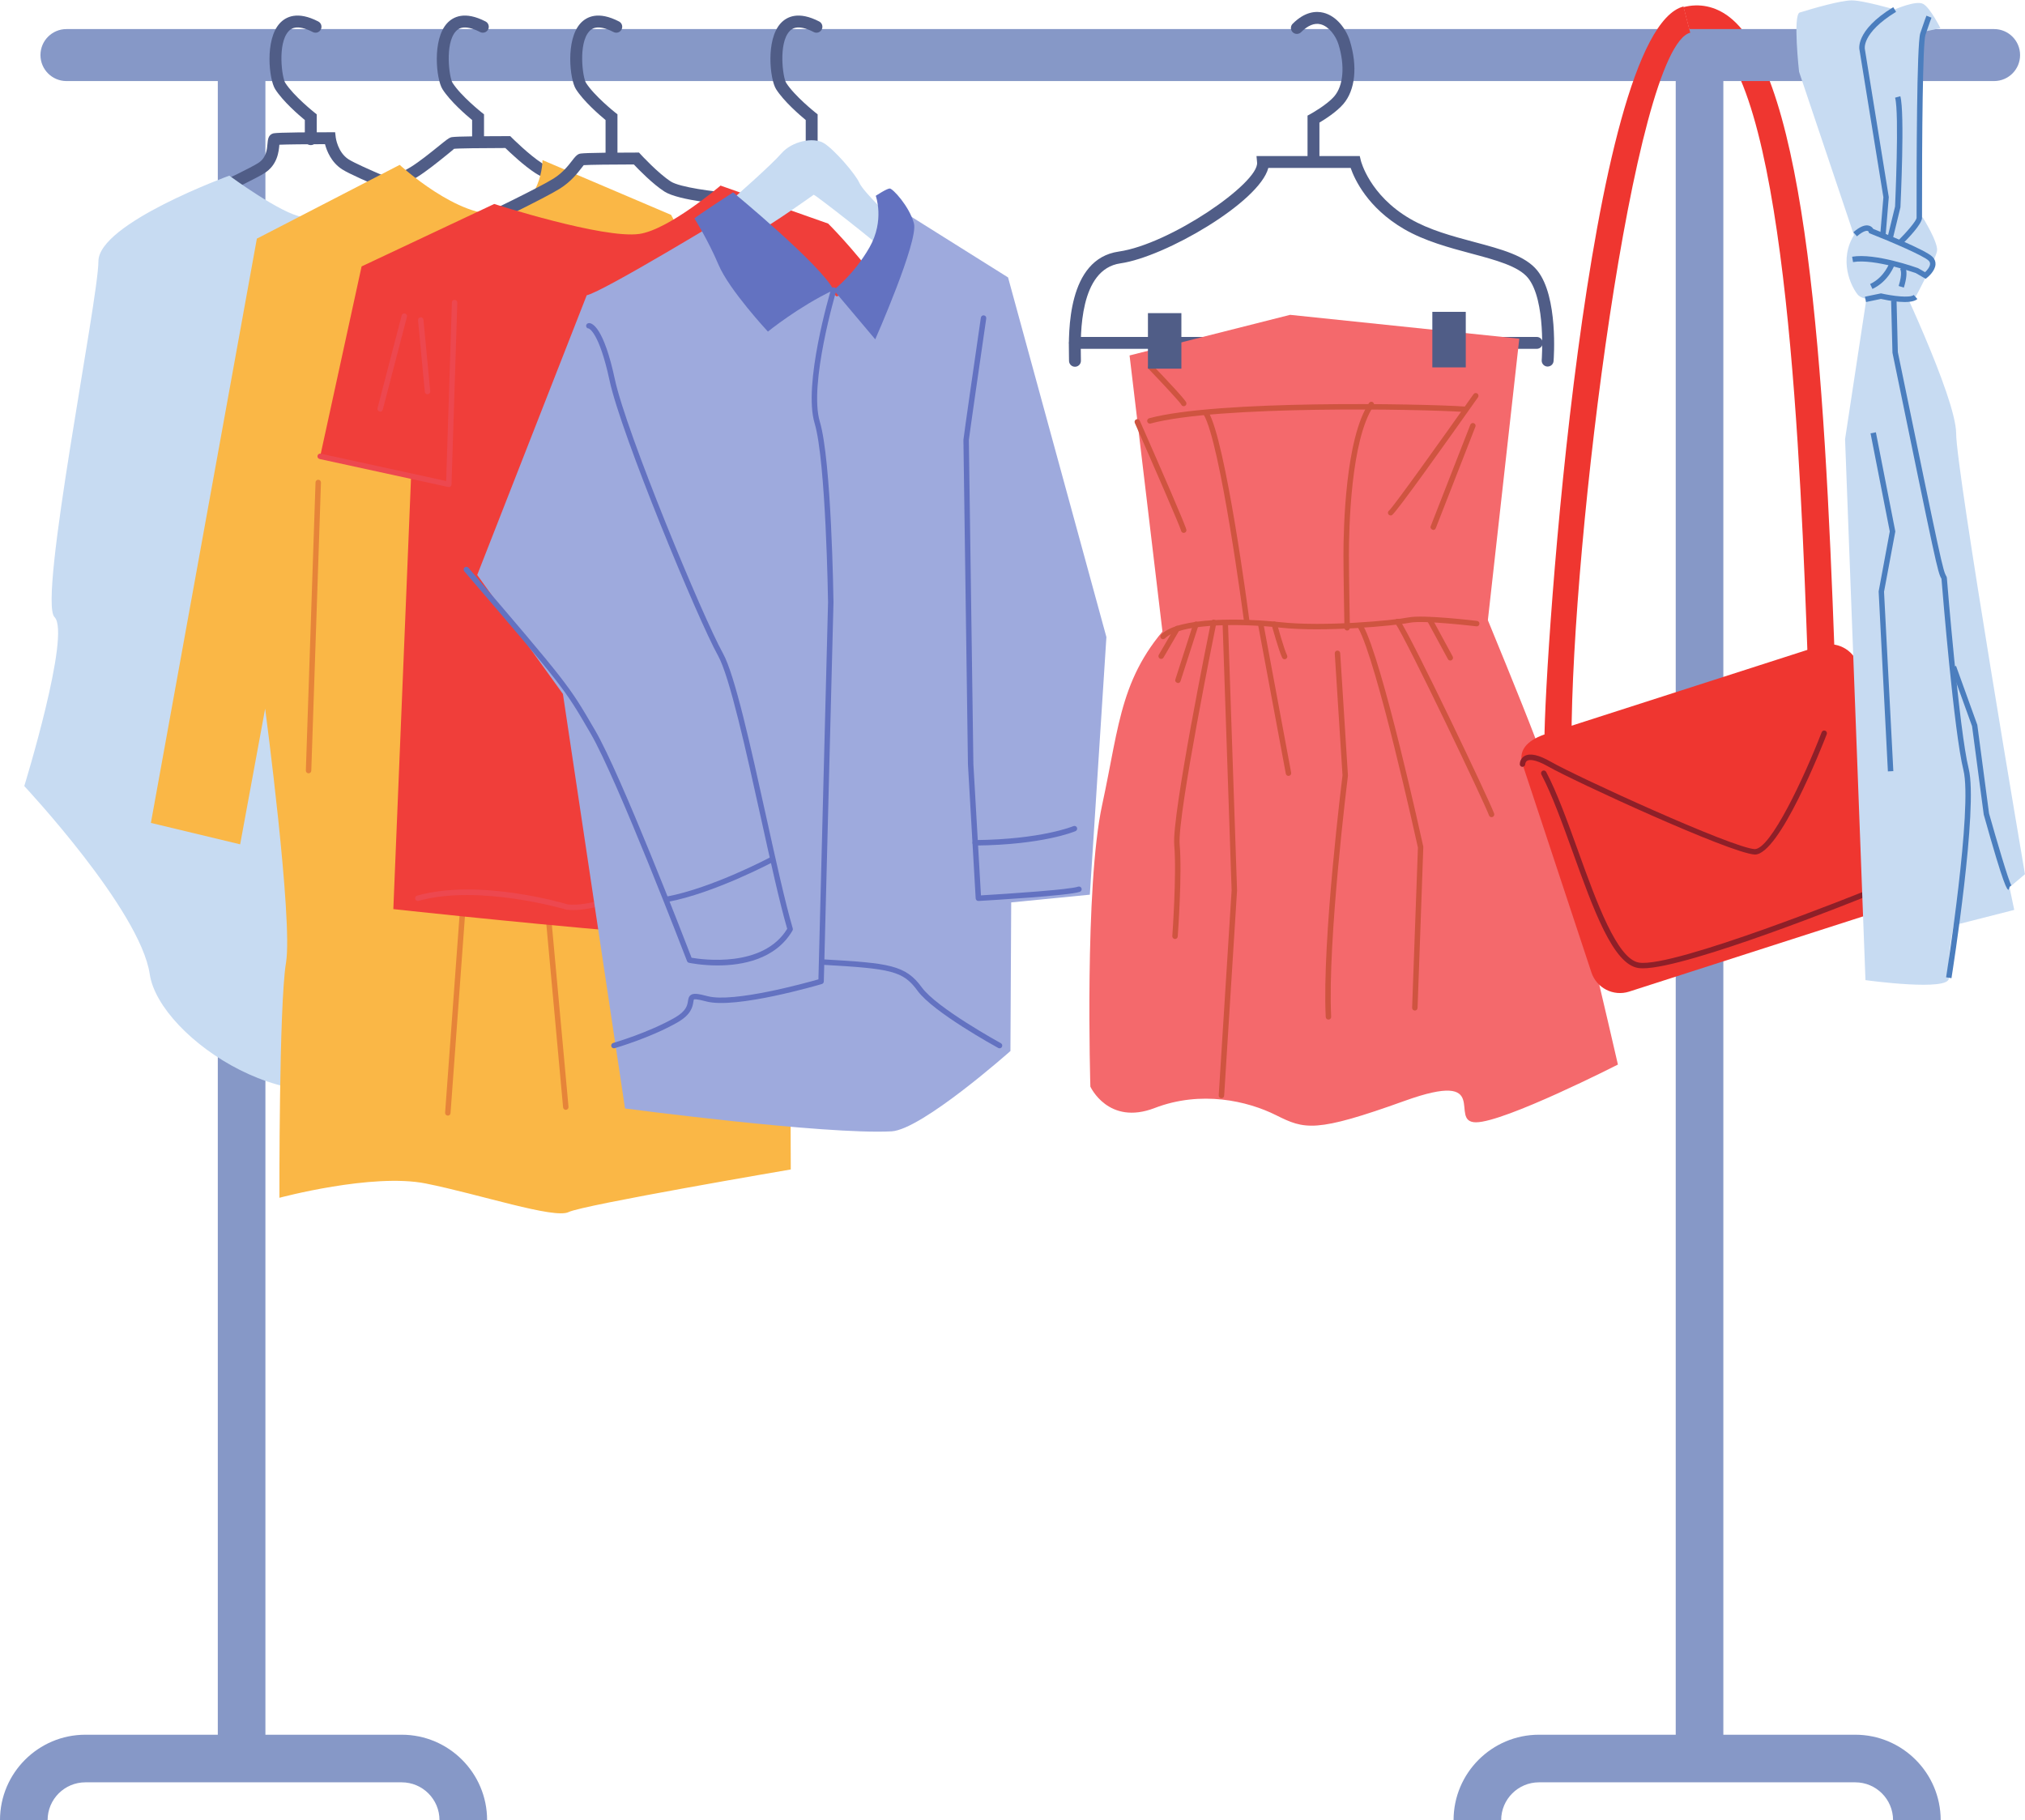 <?xml version="1.0" encoding="UTF-8"?>
<!DOCTYPE svg PUBLIC '-//W3C//DTD SVG 1.0//EN'
          'http://www.w3.org/TR/2001/REC-SVG-20010904/DTD/svg10.dtd'>
<svg height="1963.4" preserveAspectRatio="xMidYMid meet" version="1.0" viewBox="0.0 -0.4 2184.3 1963.4" width="2184.3" xmlns="http://www.w3.org/2000/svg" xmlns:xlink="http://www.w3.org/1999/xlink" zoomAndPan="magnify"
><defs
  ><clipPath id="a"
    ><path d="M 1567 1870 L 2094 1870 L 2094 1962.961 L 1567 1962.961 Z M 1567 1870"
    /></clipPath
    ><clipPath id="b"
    ><path d="M 0 1870 L 526 1870 L 526 1962.961 L 0 1962.961 Z M 0 1870"
    /></clipPath
    ><clipPath id="c"
    ><path d="M 1990 285 L 2184.262 285 L 2184.262 1062 L 1990 1062 Z M 1990 285"
    /></clipPath
  ></defs
  ><g
  ><g
    ><path d="M 286.293 1888.559 L 234.938 1888.559 L 234.938 75.672 L 286.293 75.672 L 286.293 1888.559" fill="#8698c7"
    /></g
    ><g
    ><path d="M 1956.57 838.648 C 1953.762 816.91 1952.09 770.672 1949.762 706.672 C 1942.641 510.09 1927.809 101.039 1847.09 40.711 C 1839.422 34.988 1831.84 33.379 1823.23 35.57 L 1815.969 7.281 C 1833.102 2.879 1849.898 6.352 1864.57 17.32 C 1949.391 80.711 1968.09 405.84 1978.949 705.609 C 1981.16 766.449 1982.891 814.5 1985.539 834.91 L 1956.57 838.648" fill="#ef3630"
    /></g
    ><g
    ><path d="M 185.309 234.84 L 179.984 223.16 C 180.805 222.789 262.188 185.66 278.336 175.578 C 287.215 170.02 287.988 161.09 288.555 154.559 C 288.934 150.219 289.355 145.289 294.312 143.629 C 295.441 143.262 298.43 142.262 355.797 142.262 L 361.496 142.262 L 362.172 147.949 C 362.191 148.109 364.191 163.879 375.961 171.449 C 387.508 178.871 444.586 202.172 465.605 210.512 L 460.867 222.449 C 457.73 221.199 383.969 191.852 369.02 182.25 C 357.289 174.699 352.457 162.328 350.555 155.109 C 330.641 155.141 309.816 155.352 301.34 155.719 C 300.727 162.828 299.426 177.531 285.137 186.461 C 268.285 196.988 188.688 233.301 185.309 234.84" fill="#505d87"
    /></g
    ><g
    ><path d="M 325.895 233.52 C 303.547 230.461 247.371 189.07 247.371 189.07 C 247.371 189.07 106.152 240.422 106.152 281.5 C 106.152 322.578 40.844 647.32 58.816 665.289 C 76.793 683.27 26.18 847.551 26.18 847.551 C 26.18 847.551 151.254 981.109 161.523 1050.441 C 171.793 1119.762 325.852 1222.469 415.719 1153.141 C 505.586 1083.82 526.129 531.77 526.129 531.77 L 550.508 273.16 L 418.383 188.32 C 418.383 188.32 373.059 239.98 325.895 233.52" fill="#c7dbf2"
    /></g
    ><g
    ><path d="M 350.113 239.012 L 344.793 227.328 C 345.609 226.949 426.996 189.828 443.148 179.738 C 452.645 173.809 464.141 164.52 472.531 157.75 C 481.852 150.219 484.059 148.531 486.242 147.809 C 487.367 147.43 490.359 146.441 547.723 146.441 L 550.383 146.441 L 552.262 148.32 C 552.441 148.488 570.734 166.719 584.578 175.621 C 598.023 184.262 625.324 190.34 625.598 190.391 L 622.844 202.93 C 621.629 202.672 593.027 196.309 577.637 186.422 C 565.234 178.441 550.34 164.371 545.102 159.27 C 520.27 159.301 493.098 159.602 489.691 160.148 C 489.633 160.441 484.828 164.309 480.594 167.738 C 471.949 174.719 460.105 184.281 449.949 190.629 C 433.094 201.172 353.496 237.469 350.113 239.012" fill="#505d87"
    /></g
    ><g
    ><path d="M 431.125 177.441 L 277.066 257.031 L 162.766 887.27 L 259.047 910.379 L 286.008 764.031 C 286.008 764.031 316.215 991.875 308.512 1038.09 C 300.809 1084.309 301.41 1291.66 301.41 1291.66 C 301.41 1291.66 401.547 1264.699 459.312 1276.25 C 517.082 1287.809 597.961 1314.77 613.363 1307.059 C 628.77 1299.359 852.984 1261.109 852.984 1261.109 L 850.051 462.309 L 723.836 231.359 L 585.184 172.301 C 585.184 172.301 585.184 223.648 540.25 230.07 C 495.316 236.488 431.125 177.441 431.125 177.441" fill="#fab746"
    /></g
    ><g
    ><path d="M 483.059 1203.051 C 481.223 1202.922 480.008 1201.52 480.129 1199.898 L 505.16 857.77 C 505.281 856.148 506.672 855.02 508.301 855.059 C 509.922 855.18 511.133 856.578 511.016 858.199 L 485.98 1200.328 C 485.867 1201.879 484.582 1203.051 483.059 1203.051" fill="#e68439"
    /></g
    ><g
    ><path d="M 610.309 1196.801 C 608.809 1196.801 607.527 1195.648 607.387 1194.129 L 576.09 851.988 C 575.945 850.379 577.137 848.949 578.754 848.801 C 580.32 848.738 581.801 849.84 581.945 851.461 L 613.238 1193.602 C 613.387 1195.211 612.195 1196.629 610.578 1196.789 C 610.488 1196.789 610.398 1196.801 610.309 1196.801" fill="#e68439"
    /></g
    ><g
    ><path d="M 525.457 243.129 L 519.922 231.551 C 520.523 231.262 580.805 202.391 597.004 192.27 C 607.012 186 613.133 178.07 617.18 172.82 C 620.215 168.891 622.043 166.52 624.973 165.539 C 626.098 165.172 629.086 164.172 686.457 164.172 L 689.285 164.172 L 691.191 166.25 C 691.375 166.449 709.926 186.621 723.652 195.441 C 733.297 201.629 769.809 206.422 790.555 207.988 L 789.586 220.801 C 783.766 220.359 732.234 216.211 716.719 206.23 C 704.199 198.199 689.02 182.648 683.672 177 C 660.785 177.031 635.957 177.289 629.609 177.762 C 628.984 178.48 628.258 179.48 627.352 180.66 C 623.02 186.27 615.773 195.672 603.805 203.148 C 587 213.648 527.961 241.93 525.457 243.129" fill="#505d87"
    /></g
    ><g
    ><path d="M 533.121 219.609 L 390.043 286.988 L 345.367 491.859 L 443.414 513.762 L 424.277 980.254 C 424.277 980.254 922.398 1035.031 922.398 1011.07 C 922.398 993.734 1012.988 648.211 1004.559 430.781 C 1001.34 347.551 893.301 240.77 893.301 240.77 L 777.207 199.789 C 777.207 199.789 721.527 247.41 689.586 251.949 C 650.645 257.48 533.121 219.609 533.121 219.609" fill="#f03e3a"
    /></g
    ><g
    ><path d="M 618.41 981.293 C 615.887 981.293 613.402 981.156 610.996 980.855 C 609.586 980.469 516.656 953.059 451.512 971.379 C 449.922 971.828 448.328 970.902 447.891 969.348 C 447.453 967.785 448.359 966.164 449.922 965.727 C 516.738 946.93 608.336 973.973 612.199 975.125 C 635.68 978.043 669.258 962.898 669.598 962.75 C 671.055 962.059 672.812 962.73 673.484 964.211 C 674.152 965.68 673.5 967.422 672.02 968.094 C 670.727 968.688 642.68 981.293 618.41 981.293" fill="#ed484f"
    /></g
    ><g
    ><path d="M 484.098 525.051 C 483.473 524.98 344.742 494.73 344.742 494.73 C 343.156 494.379 342.152 492.82 342.496 491.23 C 342.836 489.648 344.375 488.621 345.992 488.988 L 481.273 518.488 L 487.426 325.91 C 487.477 324.309 488.707 322.879 490.453 323.078 C 492.07 323.129 493.348 324.48 493.289 326.102 L 487.027 522.211 C 487.008 523.07 486.59 523.891 485.902 524.43 C 485.383 524.84 484.746 525.051 484.098 525.051" fill="#ed484f"
    /></g
    ><g
    ><path d="M 410.035 443.68 C 407.723 443.18 406.789 441.578 407.195 440.012 L 433.273 339.871 C 433.68 338.301 435.242 337.34 436.852 337.77 C 438.426 338.18 439.363 339.781 438.957 341.352 L 412.879 441.488 C 412.535 442.809 411.348 443.68 410.035 443.68" fill="#ed484f"
    /></g
    ><g
    ><path d="M 461.145 424.91 C 459.648 424.91 458.367 423.77 458.227 422.25 L 450.926 345.059 C 450.773 343.449 451.957 342.02 453.57 341.859 C 455.172 341.609 456.613 342.879 456.77 344.512 L 464.07 421.699 C 464.23 423.309 463.039 424.738 461.426 424.898 C 461.328 424.898 461.238 424.91 461.145 424.91" fill="#ed484f"
    /></g
    ><g
    ><path d="M 1858.91 1888.559 L 1807.551 1888.559 L 1807.551 56.891 L 1858.91 56.891 L 1858.91 1888.559" fill="#8698c7"
    /></g
    ><g
    ><path d="M 2059.172 87.039 L 71.691 87.039 C 56.207 87.039 43.652 74.488 43.652 59 C 43.652 43.512 56.207 30.961 71.691 30.961 L 2059.172 30.961 C 2074.648 30.961 2087.211 43.512 2087.211 59 C 2087.211 74.488 2074.648 87.039 2059.172 87.039" fill="#8698c7"
    /></g
    ><g
    ><path d="M 2150.961 87.039 L 2059.172 87.039 C 2043.68 87.039 2031.129 74.488 2031.129 59 C 2031.129 43.512 2043.68 30.961 2059.172 30.961 L 2150.961 30.961 C 2166.441 30.961 2179 43.512 2179 59 C 2179 74.488 2166.441 87.039 2150.961 87.039" fill="#8698c7"
    /></g
    ><g
    ><path d="M 1657.66 375.898 L 1159.531 375.898 C 1155.988 375.898 1153.121 373.031 1153.121 369.48 C 1153.121 365.93 1155.988 363.059 1159.531 363.059 L 1657.66 363.059 C 1661.199 363.059 1664.078 365.93 1664.078 369.48 C 1664.078 373.031 1661.199 375.898 1657.66 375.898" fill="#505d87"
    /></g
    ><g
    ><path d="M 1416.801 179.441 C 1413.262 179.441 1410.391 176.57 1410.391 173.02 L 1410.391 124.309 L 1413.719 122.48 C 1413.898 122.391 1431.23 112.859 1439.309 103.41 C 1449.129 91.91 1450.859 70.5 1443.809 47.539 C 1441.012 38.422 1433.461 28.012 1424.449 25.781 C 1417.809 24.121 1410.738 27 1403.43 34.309 C 1400.922 36.809 1396.852 36.809 1394.352 34.309 C 1391.84 31.801 1391.84 27.738 1394.352 25.23 C 1407.699 11.879 1419.75 11.379 1427.551 13.32 C 1441.891 16.879 1452.211 31.18 1456.078 43.77 C 1464.531 71.309 1461.91 96.719 1449.07 111.75 C 1441.77 120.281 1429.219 128.281 1423.219 131.828 L 1423.219 173.02 C 1423.219 176.57 1420.352 179.441 1416.801 179.441" fill="#505d87"
    /></g
    ><g
    ><path d="M 1218.43 383.031 L 1391.59 339.219 L 1638.801 364.949 L 1604.031 676.48 L 1254.539 686.199 L 1218.43 383.031" fill="#f4696c"
    /></g
    ><g
    ><path d="M 1276.852 437.781 C 1275.68 437.781 1274.578 437.07 1274.129 435.941 C 1272.531 433.148 1255.02 414.281 1239.25 397.828 C 1238.129 396.66 1238.172 394.801 1239.34 393.68 C 1240.512 392.551 1242.371 392.59 1243.488 393.77 C 1259.41 410.371 1278.59 430.801 1279.629 433.91 C 1280.141 435.449 1279.309 437.109 1277.781 437.621 C 1277.469 437.719 1277.16 437.781 1276.852 437.781" fill="#cf5440"
    /></g
    ><g
    ><path d="M 1269.762 663.602 C 1208.129 725.219 1208.129 779.141 1188.879 867.719 C 1169.621 956.301 1176.148 1171.73 1176.148 1171.73 C 1176.148 1171.73 1195.398 1214.102 1245.469 1194.84 C 1295.539 1175.578 1345.602 1187.141 1376.41 1202.539 C 1407.219 1217.949 1418.781 1221.801 1515.059 1187.141 C 1611.34 1152.48 1561.27 1210.238 1592.078 1210.238 C 1622.891 1210.238 1745.191 1147.961 1745.191 1147.961 C 1745.191 1147.961 1677.738 853.121 1656.18 796.09 C 1641.141 756.301 1604.719 668.141 1604.719 668.141 L 1269.762 663.602" fill="#f4696c"
    /></g
    ><g
    ><path d="M 1608.898 881.09 C 1607.68 881.09 1606.551 880.328 1606.121 879.121 C 1601.648 866.328 1517.98 690.922 1504.941 671.699 C 1504.031 670.359 1504.379 668.539 1505.719 667.629 C 1507.051 666.711 1508.879 667.051 1509.801 668.41 C 1523.691 688.871 1606.941 863.66 1611.672 877.18 C 1612.211 878.711 1611.398 880.379 1609.871 880.922 C 1609.551 881.031 1609.219 881.09 1608.898 881.09" fill="#cf5440"
    /></g
    ><g
    ><path d="M 1159.531 395.219 C 1155.988 395.219 1153.121 392.352 1153.121 388.809 L 1153.051 384 C 1152.57 358.012 1151.121 278.922 1206.738 270.969 C 1261.988 263.078 1357.988 196.961 1355.98 174.922 L 1355.352 167.922 L 1466.73 167.922 L 1467.91 172.871 C 1468 173.25 1477.16 210.102 1521.031 235.621 C 1541.828 247.719 1566.469 254.301 1590.301 260.672 C 1619.801 268.551 1645.289 275.359 1658.211 291.371 C 1680.949 319.57 1676.012 386.27 1675.789 389.09 C 1675.52 392.621 1672.539 395.172 1668.891 394.988 C 1665.359 394.719 1662.719 391.629 1662.988 388.09 C 1663.039 387.449 1667.762 323.672 1648.219 299.43 C 1637.93 286.68 1613.18 280.07 1586.98 273.07 C 1563.488 266.789 1536.859 259.68 1514.57 246.719 C 1475.09 223.75 1461.051 192.75 1456.898 180.75 L 1368.102 180.75 C 1358.422 217.75 1256.762 276.801 1208.559 283.68 C 1164.172 290.02 1165.461 360.578 1165.879 383.762 L 1165.949 388.809 C 1165.949 392.352 1163.078 395.219 1159.531 395.219" fill="#505d87"
    /></g
    ><g
    ><path d="M 1274.32 397.289 L 1238.25 397.289 L 1238.25 337.379 L 1274.32 337.379 L 1274.32 397.289" fill="#505d87"
    /></g
    ><g
    ><path d="M 1581.078 395.898 L 1545.012 395.898 L 1545.012 335.988 L 1581.078 335.988 L 1581.078 395.898" fill="#505d87"
    /></g
    ><g
    ><path d="M 1240.34 456.551 C 1239.039 456.551 1237.859 455.691 1237.5 454.379 C 1237.078 452.82 1238.012 451.199 1239.57 450.77 C 1312.43 431 1532.32 434.879 1580.59 438.16 C 1582.199 438.281 1583.43 439.68 1583.32 441.289 C 1583.211 442.91 1581.859 444.02 1580.191 444.031 C 1532.102 440.738 1313.32 436.852 1241.109 456.449 C 1240.852 456.52 1240.59 456.551 1240.34 456.551" fill="#cf5440"
    /></g
    ><g
    ><path d="M 1254.539 689.148 C 1253.801 689.148 1253.07 688.871 1252.5 688.32 C 1251.328 687.199 1251.289 685.34 1252.422 684.172 C 1271.27 664.57 1342.41 666.539 1381.469 670.781 C 1428.281 675.891 1503.051 668.859 1519.309 665.609 C 1535.262 662.41 1590.891 669.109 1593.262 669.398 C 1594.871 669.59 1596.02 671.051 1595.82 672.672 C 1595.621 674.27 1594.148 675.449 1592.551 675.23 C 1591.98 675.172 1535.461 668.352 1520.461 671.371 C 1503.988 674.66 1428.238 681.77 1380.84 676.629 C 1330.012 671.102 1271.031 673.328 1256.648 688.238 C 1256.07 688.84 1255.309 689.148 1254.539 689.148" fill="#cf5440"
    /></g
    ><g
    ><path d="M 1344.641 671.43 C 1343.191 671.43 1341.93 670.352 1341.738 668.871 C 1341.48 666.949 1316.57 477.191 1298.309 446.781 C 1297.488 445.379 1297.93 443.578 1299.32 442.75 C 1300.719 441.898 1302.52 442.359 1303.359 443.75 C 1322.23 475.211 1346.539 660.25 1347.551 668.109 C 1347.77 669.719 1346.641 671.191 1345.02 671.398 C 1344.898 671.41 1344.77 671.43 1344.641 671.43" fill="#cf5440"
    /></g
    ><g
    ><path d="M 1453.129 679.77 C 1451.531 679.77 1450.219 678.488 1450.191 676.891 C 1450.191 676.328 1449.148 620.281 1449.148 598.602 C 1449.148 569.641 1451.141 472.172 1476.781 434.23 C 1477.68 432.898 1479.512 432.551 1480.852 433.449 C 1482.199 434.359 1482.551 436.18 1481.641 437.531 C 1456.941 474.078 1455.031 570.051 1455.031 598.602 C 1455.031 620.23 1456.059 676.219 1456.07 676.781 C 1456.102 678.398 1454.809 679.738 1453.191 679.77 C 1453.16 679.77 1453.148 679.77 1453.129 679.77" fill="#cf5440"
    /></g
    ><g
    ><path d="M 1500.07 555.641 C 1498.988 555.641 1497.949 555.051 1497.441 554.02 C 1496.77 552.672 1497.23 551.051 1498.461 550.25 C 1503.391 545.82 1555.488 472.93 1589.461 424.801 C 1590.391 423.461 1592.23 423.141 1593.551 424.09 C 1594.879 425.02 1595.191 426.859 1594.262 428.18 C 1561.379 474.77 1505.59 553.23 1501.379 555.328 C 1500.961 555.539 1500.512 555.641 1500.07 555.641" fill="#cf5440"
    /></g
    ><g
    ><path d="M 1545.969 571.289 C 1543.391 570.488 1542.641 568.789 1543.23 567.281 L 1586 457.762 C 1586.578 456.25 1588.289 455.512 1589.801 456.09 C 1591.309 456.691 1592.059 458.391 1591.469 459.891 L 1548.699 569.422 C 1548.25 570.578 1547.141 571.289 1545.969 571.289" fill="#cf5440"
    /></g
    ><g
    ><path d="M 1276.852 574.422 C 1275.352 574.422 1274.121 573.301 1273.93 571.852 C 1272.59 566.738 1243.449 499.809 1224.09 455.84 C 1223.441 454.352 1224.109 452.621 1225.59 451.961 C 1227.078 451.32 1228.809 451.988 1229.469 453.469 C 1252.422 505.602 1279.781 568.379 1279.781 571.48 C 1279.781 573.102 1278.469 574.422 1276.852 574.422" fill="#cf5440"
    /></g
    ><g
    ><path d="M 1317.531 1184.281 C 1315.719 1184.172 1314.488 1182.77 1314.59 1181.16 L 1328.5 960.02 L 1318.77 672.41 C 1318.711 670.789 1319.98 669.43 1321.602 669.379 C 1323.16 669.27 1324.59 670.59 1324.629 672.211 L 1334.371 960.102 L 1320.461 1181.531 C 1320.352 1183.078 1319.059 1184.281 1317.531 1184.281" fill="#cf5440"
    /></g
    ><g
    ><path d="M 1267.469 1012.52 C 1265.629 1012.391 1264.422 1010.98 1264.531 1009.359 C 1264.578 1008.699 1269.352 942.48 1266.609 911.09 C 1263.828 879.039 1304.57 678.84 1306.309 670.34 C 1306.641 668.738 1308.211 667.73 1309.77 668.051 C 1311.359 668.371 1312.391 669.922 1312.059 671.512 C 1311.641 673.59 1269.762 879.379 1272.469 910.578 C 1275.238 942.43 1270.59 1007.059 1270.391 1009.789 C 1270.281 1011.34 1268.988 1012.52 1267.469 1012.52" fill="#cf5440"
    /></g
    ><g
    ><path d="M 1270.59 736.449 C 1268.141 735.809 1267.289 734.148 1267.789 732.609 L 1287.262 672.109 C 1287.75 670.57 1289.422 669.719 1290.961 670.211 C 1292.5 670.711 1293.352 672.371 1292.859 673.91 L 1273.379 734.41 C 1272.98 735.648 1271.828 736.449 1270.59 736.449" fill="#cf5440"
    /></g
    ><g
    ><path d="M 1252.512 710.371 C 1252 710.371 1251.5 710.238 1251.031 709.969 C 1249.629 709.148 1249.148 707.359 1249.969 705.949 L 1267.352 676.051 C 1268.172 674.648 1269.961 674.172 1271.371 674.988 C 1272.77 675.801 1273.25 677.602 1272.43 679 L 1255.039 708.91 C 1254.5 709.84 1253.512 710.371 1252.512 710.371" fill="#cf5440"
    /></g
    ><g
    ><path d="M 1526.148 1089.711 C 1524.422 1089.648 1523.148 1088.289 1523.211 1086.66 L 1529.461 913.879 C 1527.34 904.25 1485.16 713.219 1465.16 677.219 C 1464.379 675.801 1464.891 674.012 1466.301 673.219 C 1467.719 672.449 1469.512 672.949 1470.301 674.359 C 1491.129 711.859 1533.48 904.801 1535.281 912.988 C 1535.34 913.719 1529.078 1086.879 1529.078 1086.879 C 1529.02 1088.461 1527.719 1089.711 1526.148 1089.711" fill="#cf5440"
    /></g
    ><g
    ><path d="M 1564.391 712.102 C 1563.359 712.102 1562.352 711.551 1561.809 710.57 L 1539.559 669.539 C 1538.789 668.109 1539.309 666.328 1540.738 665.559 C 1542.16 664.781 1543.941 665.309 1544.719 666.738 L 1566.98 707.77 C 1567.75 709.191 1567.219 710.98 1565.789 711.75 C 1565.352 711.988 1564.871 712.102 1564.391 712.102" fill="#cf5440"
    /></g
    ><g
    ><path d="M 1432.961 1099.441 C 1431.41 1099.441 1430.109 1098.219 1430.031 1096.648 C 1425.891 1013.898 1447.91 837.828 1448.129 836.059 L 1439.762 704.488 C 1439.66 702.871 1440.891 701.469 1442.512 701.371 C 1444.18 701.391 1445.52 702.5 1445.629 704.121 L 1453.98 836.238 C 1453.73 838.559 1431.781 1014.121 1435.898 1096.359 C 1435.969 1097.969 1434.73 1099.359 1433.109 1099.441 C 1433.059 1099.441 1433.012 1099.441 1432.961 1099.441" fill="#cf5440"
    /></g
    ><g
    ><path d="M 1389.84 836.578 C 1388.449 836.578 1387.219 835.602 1386.961 834.18 L 1357.059 673.551 C 1356.762 671.961 1357.809 670.422 1359.41 670.121 C 1360.988 669.84 1362.531 670.871 1362.828 672.469 L 1392.738 833.109 C 1393.031 834.699 1391.98 836.23 1390.379 836.531 C 1390.199 836.57 1390.02 836.578 1389.84 836.578" fill="#cf5440"
    /></g
    ><g
    ><path d="M 1385.672 710.719 C 1384.602 710.719 1383.559 710.121 1383.051 709.09 C 1379.488 701.961 1372.031 674.941 1371.711 673.789 C 1371.289 672.23 1372.211 670.609 1373.77 670.18 C 1375.352 669.719 1376.941 670.672 1377.379 672.23 C 1377.461 672.512 1384.988 699.852 1388.301 706.469 C 1389.02 707.922 1388.441 709.68 1386.988 710.41 C 1386.57 710.621 1386.121 710.719 1385.672 710.719" fill="#cf5440"
    /></g
    ><g clip-path="url(#a)"
    ><path d="M 2093.34 1962.961 L 2041.98 1962.961 C 2041.98 1940.488 2023.699 1922.211 2001.219 1922.211 L 1660.031 1922.211 C 1637.559 1922.211 1619.27 1940.488 1619.27 1962.961 L 1567.922 1962.961 C 1567.922 1912.18 1609.238 1870.859 1660.031 1870.859 L 2001.219 1870.859 C 2052.012 1870.859 2093.34 1912.18 2093.34 1962.961" fill="#8698c7"
    /></g
    ><g clip-path="url(#b)"
    ><path d="M 525.418 1962.961 L 474.066 1962.961 C 474.066 1940.488 455.781 1922.211 433.309 1922.211 L 92.113 1922.211 C 69.641 1922.211 51.355 1940.488 51.355 1962.961 L 0 1962.961 C 0 1912.18 41.324 1870.859 92.113 1870.859 L 433.309 1870.859 C 484.098 1870.859 525.418 1912.18 525.418 1962.961" fill="#8698c7"
    /></g
    ><g
    ><path d="M 875.539 190.648 C 871.992 190.648 869.121 187.781 869.121 184.23 L 869.121 129.09 C 862.727 123.801 845.543 108.98 837.156 95.801 C 830.406 85.191 825.926 42.41 842.035 24.781 C 848.688 17.5 861.316 11.238 883.621 22.762 C 886.773 24.379 888.008 28.25 886.379 31.41 C 884.754 34.559 880.891 35.809 877.734 34.16 C 859.445 24.73 853.473 31.289 851.516 33.449 C 839.477 46.621 844.426 83.309 847.984 88.91 C 857.035 103.121 879.301 120.82 879.52 121 L 881.957 122.93 L 881.957 184.23 C 881.957 187.781 879.086 190.648 875.539 190.648" fill="#505d87"
    /></g
    ><g
    ><path d="M 659.621 174.922 C 656.07 174.922 653.199 172.051 653.199 168.5 L 653.199 129.09 C 646.809 123.801 629.621 108.98 621.238 95.801 C 614.484 85.191 610.008 42.41 626.113 24.781 C 632.77 17.5 645.391 11.238 667.699 22.762 C 670.855 24.379 672.09 28.25 670.461 31.41 C 668.836 34.559 664.965 35.809 661.812 34.16 C 643.527 24.73 637.559 31.289 635.594 33.449 C 623.555 46.621 628.508 83.309 632.066 88.91 C 641.117 103.121 663.383 120.82 663.602 121 L 666.039 122.93 L 666.039 168.5 C 666.039 172.051 663.164 174.922 659.621 174.922" fill="#505d87"
    /></g
    ><g
    ><path d="M 515.672 158.23 C 512.129 158.23 509.258 155.359 509.258 151.809 L 509.258 129.09 C 502.859 123.801 485.676 108.98 477.289 95.801 C 470.539 85.191 466.062 42.41 482.168 24.781 C 488.828 17.5 501.449 11.238 523.754 22.762 C 526.91 24.379 528.141 28.25 526.516 31.41 C 524.895 34.559 521.016 35.809 517.867 34.16 C 499.578 24.73 493.613 31.289 491.648 33.449 C 479.609 46.621 484.559 83.309 488.117 88.91 C 497.172 103.121 519.438 120.82 519.656 121 L 522.094 122.93 L 522.094 151.809 C 522.094 155.359 519.223 158.23 515.672 158.23" fill="#505d87"
    /></g
    ><g
    ><path d="M 335.223 156.141 C 331.676 156.141 328.805 153.27 328.805 149.719 L 328.805 129.09 C 322.41 123.801 305.219 108.98 296.836 95.801 C 290.086 85.199 285.605 42.422 301.711 24.789 C 308.367 17.5 320.992 11.238 343.297 22.762 C 346.449 24.379 347.684 28.25 346.055 31.41 C 344.43 34.559 340.562 35.809 337.41 34.16 C 319.121 24.73 313.152 31.289 311.184 33.449 C 299.148 46.629 304.102 83.309 307.668 88.91 C 316.695 103.102 338.984 120.82 339.203 121 L 341.641 122.93 L 341.641 149.719 C 341.641 153.27 338.77 156.141 335.223 156.141" fill="#505d87"
    /></g
    ><g
    ><path d="M 632.879 318.109 C 650.852 314.262 792.07 228.238 792.07 228.238 L 902.48 319.398 C 957.562 299.699 974.41 275.789 956.398 216.691 L 1087.352 298.852 L 1193.441 686.809 L 1175.59 964.691 L 1090.75 973.031 L 1089.922 1133.34 C 1089.922 1133.34 994.316 1218.289 961.645 1219.988 C 889.617 1223.738 674.195 1195.32 674.195 1195.32 L 607.203 748.191 L 514.766 619.809 L 632.879 318.109" fill="#9eaadd"
    /></g
    ><g
    ><path d="M 2053.039 974.145 L 1757.34 1069.25 C 1740.281 1074.738 1722.012 1065.359 1716.52 1048.301 L 1642.281 823.91 C 1636.789 806.852 1650.859 796.699 1667.91 791.219 L 1963.621 696.109 C 1980.672 690.621 1998.949 700 2004.441 717.059 L 2074 933.32 C 2079.488 950.379 2070.102 968.656 2053.039 974.145" fill="#ef3630"
    /></g
    ><g
    ><path d="M 1772.078 1044.129 C 1770.16 1044.129 1768.461 1044.012 1766.98 1043.77 C 1739.93 1039.422 1718.941 981.141 1696.711 919.43 C 1685.629 888.711 1674.191 856.941 1662.621 835.02 C 1661.871 833.578 1662.422 831.809 1663.859 831.051 C 1665.289 830.301 1667.059 830.828 1667.82 832.281 C 1679.578 854.57 1691.102 886.531 1702.23 917.449 C 1721.941 972.16 1744.281 1034.172 1767.91 1037.969 C 1805.488 1043.961 2010.109 961.441 2012.172 960.609 C 2013.691 960.012 2015.391 960.73 2015.988 962.23 C 2016.602 963.734 2015.879 965.449 2014.371 966.059 C 2006.219 969.363 1821.039 1044.129 1772.078 1044.129" fill="#8e1f28"
    /></g
    ><g
    ><path d="M 1892.941 921.43 C 1866.129 919.949 1697.16 841.961 1670.031 826.461 C 1654.922 817.828 1649.18 819.199 1647.41 820.18 C 1645.309 821.371 1645.219 823.84 1645.219 823.949 C 1645.172 825.551 1643.75 826.75 1642.238 826.828 C 1640.629 826.801 1639.34 825.52 1639.34 823.91 C 1639.34 821.738 1640.41 817.461 1644.422 815.141 C 1650.309 811.73 1659.629 813.75 1672.93 821.359 C 1701.891 837.898 1868.578 914.199 1892.781 915.551 C 1909.891 915.559 1946.031 838.422 1964.98 789.469 C 1965.57 787.961 1967.262 787.199 1968.781 787.789 C 1970.289 788.379 1971.039 790.078 1970.461 791.59 C 1965.289 804.949 1919.43 921.422 1892.941 921.43" fill="#8e1f28"
    /></g
    ><g
    ><path d="M 1695.121 799.57 L 1665.922 799.57 C 1665.922 708.531 1712.039 33.23 1815.969 6.578 L 1823.23 34.871 C 1762.129 50.539 1695.121 581.441 1695.121 799.57" fill="#ef3630"
    /></g
    ><g
    ><path d="M 2043.711 9.852 C 2043.711 9.852 2008.98 -0.219 1997.059 0 C 1985.031 0.23 1957.551 8.109 1941.301 13.102 C 1933.73 15.422 1940.602 77.059 1940.602 77.059 L 2009.051 280.73 L 2070.238 273.371 L 2073.352 34.238 L 2093.039 29.961 C 2093.039 29.961 2082.219 8.129 2074.52 3.852 C 2066.82 -0.422 2043.711 9.852 2043.711 9.852" fill="#c7dbf2"
    /></g
    ><g
    ><path d="M 2004.531 246.648 C 1982.352 273.66 1993.922 304.531 2003.57 317.07 C 2013.211 329.602 2066.262 319.961 2066.262 319.961 C 2066.262 319.961 2087.969 279.449 2089.41 270.281 C 2090.859 261.121 2073.98 234.121 2073.98 234.121 L 2004.531 246.648" fill="#c7dbf2"
    /></g
    ><g clip-path="url(#c)"
    ><path d="M 2018.461 287.578 L 1990.219 473.309 L 2012.219 1056.871 C 2012.219 1056.871 2104.66 1069.699 2102.09 1054.301 C 2099.52 1038.891 2107.23 997.809 2107.23 997.809 L 2172.699 981.121 L 2167.57 956.73 L 2184.262 942.609 C 2184.262 942.609 2110.039 506.691 2110.039 467.309 C 2110.039 427.949 2041.57 285.871 2041.57 285.871 L 2018.461 287.578" fill="#c7dbf2"
    /></g
    ><g
    ><path d="M 2077.16 300.34 L 2066.391 294.129 C 2066.262 294.129 2022.051 278.328 1998.82 282.309 L 1997.82 276.52 C 2022.672 272.27 2066.98 288.141 2068.852 288.82 L 2076.531 293.211 C 2078.691 291.141 2081.719 287.59 2081.898 284.422 C 2081.969 283.059 2081.488 281.91 2080.379 280.801 C 2075.09 275.512 2039.82 260.41 2017.398 251.551 L 2016.09 251.031 L 2015.672 249.68 C 2015.648 249.621 2015.328 248.91 2014.441 248.68 C 2013.609 248.469 2010.328 248.27 2003.012 254.52 L 1999.191 250.07 C 2006.18 244.07 2011.73 241.762 2016.148 243.059 C 2018.551 243.75 2019.898 245.32 2020.609 246.512 C 2029.922 250.199 2077.039 269.141 2084.531 276.641 C 2086.82 278.93 2087.941 281.738 2087.762 284.781 C 2087.328 292.102 2079.602 298.41 2078.719 299.109 L 2077.16 300.34" fill="#4b7ebe"
    /></g
    ><g
    ><path d="M 2019.73 311.281 L 2017.238 305.969 C 2032.941 298.59 2038.238 282.828 2038.289 282.672 L 2043.879 284.5 C 2043.629 285.238 2037.711 302.84 2019.73 311.281" fill="#4b7ebe"
    /></g
    ><g
    ><path d="M 2053.621 309.84 L 2048.012 308.102 C 2052.551 293.441 2049.73 290.309 2049.699 290.281 L 2052.199 285.012 C 2054.109 285.73 2059.871 289.641 2053.621 309.84" fill="#4b7ebe"
    /></g
    ><g
    ><path d="M 2051.141 263.781 L 2047.031 259.59 C 2056.781 249.988 2067.281 237.641 2067.359 234.559 L 2067.359 232.898 C 2067.281 177.371 2067.52 46.941 2071.328 35.449 C 2075.551 22.699 2077.898 16.762 2077.988 16.52 L 2083.449 18.68 C 2083.43 18.738 2081.059 24.738 2076.898 37.301 C 2074.02 46.02 2073.109 144.059 2073.23 232.891 L 2073.23 234.559 C 2073.23 241.32 2057.781 257.238 2051.141 263.781" fill="#4b7ebe"
    /></g
    ><g
    ><path d="M 2033.93 253.93 L 2028.078 253.441 L 2031.551 212.41 L 2005.852 53.879 C 2005.68 53.391 2000.219 33.012 2042.172 7.34 L 2045.238 12.352 C 2007.66 35.352 2011.531 52.461 2011.578 52.629 L 2037.371 212.191 L 2033.93 253.93" fill="#4b7ebe"
    /></g
    ><g
    ><path d="M 2041.5 257.859 L 2035.801 256.461 L 2044.141 222.391 C 2044.109 221.941 2048.852 121.699 2044.172 104.969 L 2049.82 103.391 C 2054.762 121.02 2050.129 219.07 2049.93 223.23 L 2041.5 257.859" fill="#4b7ebe"
    /></g
    ><g
    ><path d="M 2012.828 325.41 L 2011.629 319.648 L 2028.949 316.051 C 2041.641 318.969 2060.379 321.281 2064.301 317.77 L 2068.219 322.141 C 2060.93 328.711 2035.449 323.531 2028.891 322.059 L 2012.828 325.41" fill="#4b7ebe"
    /></g
    ><g
    ><path d="M 2036.41 831.711 L 2026.43 637.57 L 2038.441 572.891 L 2017.691 467.039 L 2023.449 465.91 L 2044.422 572.859 L 2032.25 637.949 L 2042.281 831.41 L 2036.41 831.711" fill="#4b7ebe"
    /></g
    ><g
    ><path d="M 2104.988 1054.762 L 2099.199 1053.828 C 2099.488 1052.012 2128.031 870.852 2117.859 830.18 C 2107.719 789.641 2095.262 637.012 2094.199 623.859 C 2090.078 616.898 2088.781 610.59 2041.34 380.141 L 2039.879 323.988 L 2045.762 323.852 L 2047.148 379.48 C 2094.762 610.48 2095.672 614.898 2099.578 621.43 L 2099.988 622.711 C 2100.121 624.352 2113.309 787.75 2123.559 828.762 C 2134.012 870.578 2106.18 1047.262 2104.988 1054.762" fill="#4b7ebe"
    /></g
    ><g
    ><path d="M 2166.621 959.512 C 2164.82 958.898 2162.102 957.969 2139.789 878.238 L 2127.191 782.922 L 2104.379 719.898 L 2109.91 717.91 L 2132.859 781.531 L 2145.52 877.07 C 2153.301 904.75 2166.82 950.77 2169.602 954.68 L 2167.84 955.922 L 2166.621 959.512" fill="#4b7ebe"
    /></g
    ><g
    ><path d="M 332.848 833.801 C 331.129 833.75 329.859 832.391 329.914 830.77 L 340.348 519.93 C 340.398 518.34 341.703 517.078 343.281 517.078 C 345 517.141 346.27 518.5 346.215 520.121 L 335.777 830.961 C 335.727 832.551 334.426 833.801 332.848 833.801" fill="#e68439"
    /></g
    ><g
    ><path d="M 790.07 214.398 C 790.07 214.398 831.449 178.238 842.922 165.02 C 854.395 151.809 877.344 147.289 888.469 153.898 C 899.594 160.5 922.543 186.93 927.062 197.012 C 931.586 207.09 963.918 237.34 963.918 237.34 C 963.918 237.34 955.227 273.16 953.488 269.68 C 951.75 266.199 878.734 209.012 877.688 209.699 C 876.648 210.398 809.191 258.73 808.496 252.469 C 807.801 246.211 790.07 214.398 790.07 214.398" fill="#c7dbf2"
    /></g
    ><g
    ><path d="M 749.043 235.262 C 752.172 232.129 790.766 207.09 790.766 207.09 C 790.766 207.09 885.688 285.32 899.246 312.449 C 861.695 330.18 828.316 357.301 828.316 357.301 C 828.316 357.301 786.594 312.449 775.121 285.32 C 763.648 258.211 749.043 235.262 749.043 235.262" fill="#6372c1"
    /></g
    ><g
    ><path d="M 944.652 210.82 C 944.652 210.82 954.531 237.34 937.84 266.551 C 921.152 295.762 899.246 312.449 899.246 312.449 L 944.098 365.641 C 944.098 365.641 991.039 259.25 985.824 240.469 C 980.609 221.699 962.875 202.922 959.746 202.922 C 956.617 202.922 944.652 210.82 944.652 210.82" fill="#6372c1"
    /></g
    ><g
    ><path d="M 774.004 1041.031 C 757.211 1041.031 744.512 1038.449 743.223 1038.18 C 742.246 1037.969 741.441 1037.289 741.086 1036.359 C 740.336 1034.398 665.734 839.91 636.98 790.621 L 635.414 787.93 C 608.988 742.602 607.953 740.828 500.789 615.852 C 499.73 614.621 499.879 612.762 501.105 611.711 C 502.336 610.641 504.191 610.789 505.246 612.02 C 612.762 737.422 613.805 739.199 640.492 784.969 L 642.059 787.66 C 669.676 835.012 738.852 1014.199 745.98 1032.719 C 756.953 1034.641 823.086 1044.16 849.129 1001.531 C 841.008 973.574 831.137 928.879 820.695 881.602 C 804.961 810.352 787.129 729.602 774.641 707.121 C 752.523 667.309 669.832 467.59 657.512 410.07 C 646.18 357.211 635.121 353.98 635.008 353.949 C 633.383 353.949 632.238 352.648 632.238 351.031 C 632.238 349.41 633.723 348.102 635.348 348.102 C 638.836 348.102 651.172 352.488 663.254 408.84 C 675.504 466.012 757.77 664.648 779.773 704.27 C 792.676 727.5 809.84 805.199 826.43 880.34 C 837.004 928.219 846.992 973.441 855.129 1001.102 C 855.355 1001.879 855.254 1002.719 854.848 1003.41 C 836.578 1034.719 800.277 1041.031 774.004 1041.031" fill="#6372c1"
    /></g
    ><g
    ><path d="M 662.215 1130.398 C 660.934 1130.398 659.762 1129.559 659.391 1128.27 C 658.945 1126.711 659.844 1125.078 661.406 1124.641 C 661.781 1124.531 699.215 1113.738 727.77 1097.43 C 740.402 1090.211 741.391 1083.969 742.109 1079.398 C 742.5 1076.93 742.906 1074.371 745.297 1072.82 C 748.137 1070.961 752.523 1071.301 763.355 1074.191 C 790.945 1081.551 869.129 1059.941 882.805 1056.031 L 893.18 649.289 C 893.164 647.891 890.957 497.051 878.703 456.191 C 866.078 414.109 895.188 315.77 896.434 311.609 C 896.902 310.051 898.527 309.148 900.09 309.629 C 901.645 310.09 902.527 311.738 902.062 313.289 C 901.766 314.289 872.207 414.109 884.332 454.5 C 896.816 496.141 898.973 643.09 899.059 649.32 L 888.625 1058.328 C 888.59 1059.602 887.738 1060.711 886.52 1061.07 C 882.738 1062.191 793.523 1088.309 761.844 1079.871 C 751.547 1077.121 749.07 1077.359 748.496 1077.75 C 748.277 1078.012 748.066 1079.352 747.914 1080.32 C 747.105 1085.41 745.762 1093.922 730.68 1102.531 C 701.5 1119.199 663.402 1130.18 663.02 1130.289 C 662.75 1130.359 662.48 1130.398 662.215 1130.398" fill="#6372c1"
    /></g
    ><g
    ><path d="M 1078.172 1130.398 C 1077.691 1130.398 1077.211 1130.281 1076.762 1130.039 C 1073.91 1128.48 1006.59 1091.551 989.707 1068.328 C 974.031 1046.77 961.094 1044.531 887.605 1040.328 C 885.984 1040.23 884.746 1038.84 884.84 1037.23 C 884.938 1035.602 886.379 1034.41 887.941 1034.461 C 959.188 1038.531 976.684 1040.43 994.457 1064.879 C 1010.57 1087.031 1078.891 1124.512 1079.578 1124.891 C 1081 1125.672 1081.531 1127.449 1080.75 1128.879 C 1080.211 1129.852 1079.211 1130.398 1078.172 1130.398" fill="#6372c1"
    /></g
    ><g
    ><path d="M 719.828 972.531 C 718.445 972.531 717.211 971.547 716.949 970.137 C 716.648 968.539 717.695 967.008 719.293 966.707 C 768.336 957.512 830.492 924.57 831.109 924.238 C 832.539 923.469 834.32 924.02 835.086 925.449 C 835.848 926.879 835.305 928.66 833.871 929.422 C 833.242 929.75 770.309 963.113 720.375 972.48 C 720.195 972.516 720.008 972.531 719.828 972.531" fill="#6372c1"
    /></g
    ><g
    ><path d="M 1055.371 971.488 C 1053.82 971.488 1052.52 970.281 1052.43 968.723 L 1044.09 824.078 C 1043.879 809.762 1039.211 476.199 1039.211 474.121 C 1039.211 472 1053.602 372.672 1058.02 342.27 C 1058.25 340.672 1059.719 339.531 1061.352 339.789 C 1062.949 340.02 1064.07 341.512 1063.828 343.121 C 1058.699 378.461 1045.328 470.922 1045.078 474.27 C 1045.09 476.781 1049.91 820.398 1049.961 823.871 L 1058.129 965.449 C 1087.012 963.758 1154.328 959.25 1162.809 956.059 C 1164.309 955.512 1166.02 956.262 1166.602 957.781 C 1167.172 959.301 1166.391 961 1164.879 961.57 C 1153.648 965.773 1065.551 970.914 1055.531 971.484 C 1055.48 971.484 1055.422 971.488 1055.371 971.488" fill="#6372c1"
    /></g
    ><g
    ><path d="M 1051.891 911.691 C 1050.281 911.691 1048.961 910.391 1048.949 908.781 C 1048.941 907.148 1050.23 905.828 1051.859 905.809 C 1123.281 905.129 1157.488 890.891 1157.82 890.75 C 1159.32 890.121 1161.039 890.809 1161.68 892.289 C 1162.32 893.789 1161.621 895.512 1160.129 896.148 C 1158.719 896.75 1124.68 910.988 1051.91 911.691 C 1051.898 911.691 1051.898 911.691 1051.891 911.691" fill="#6372c1"
    /></g
  ></g
></svg
>
